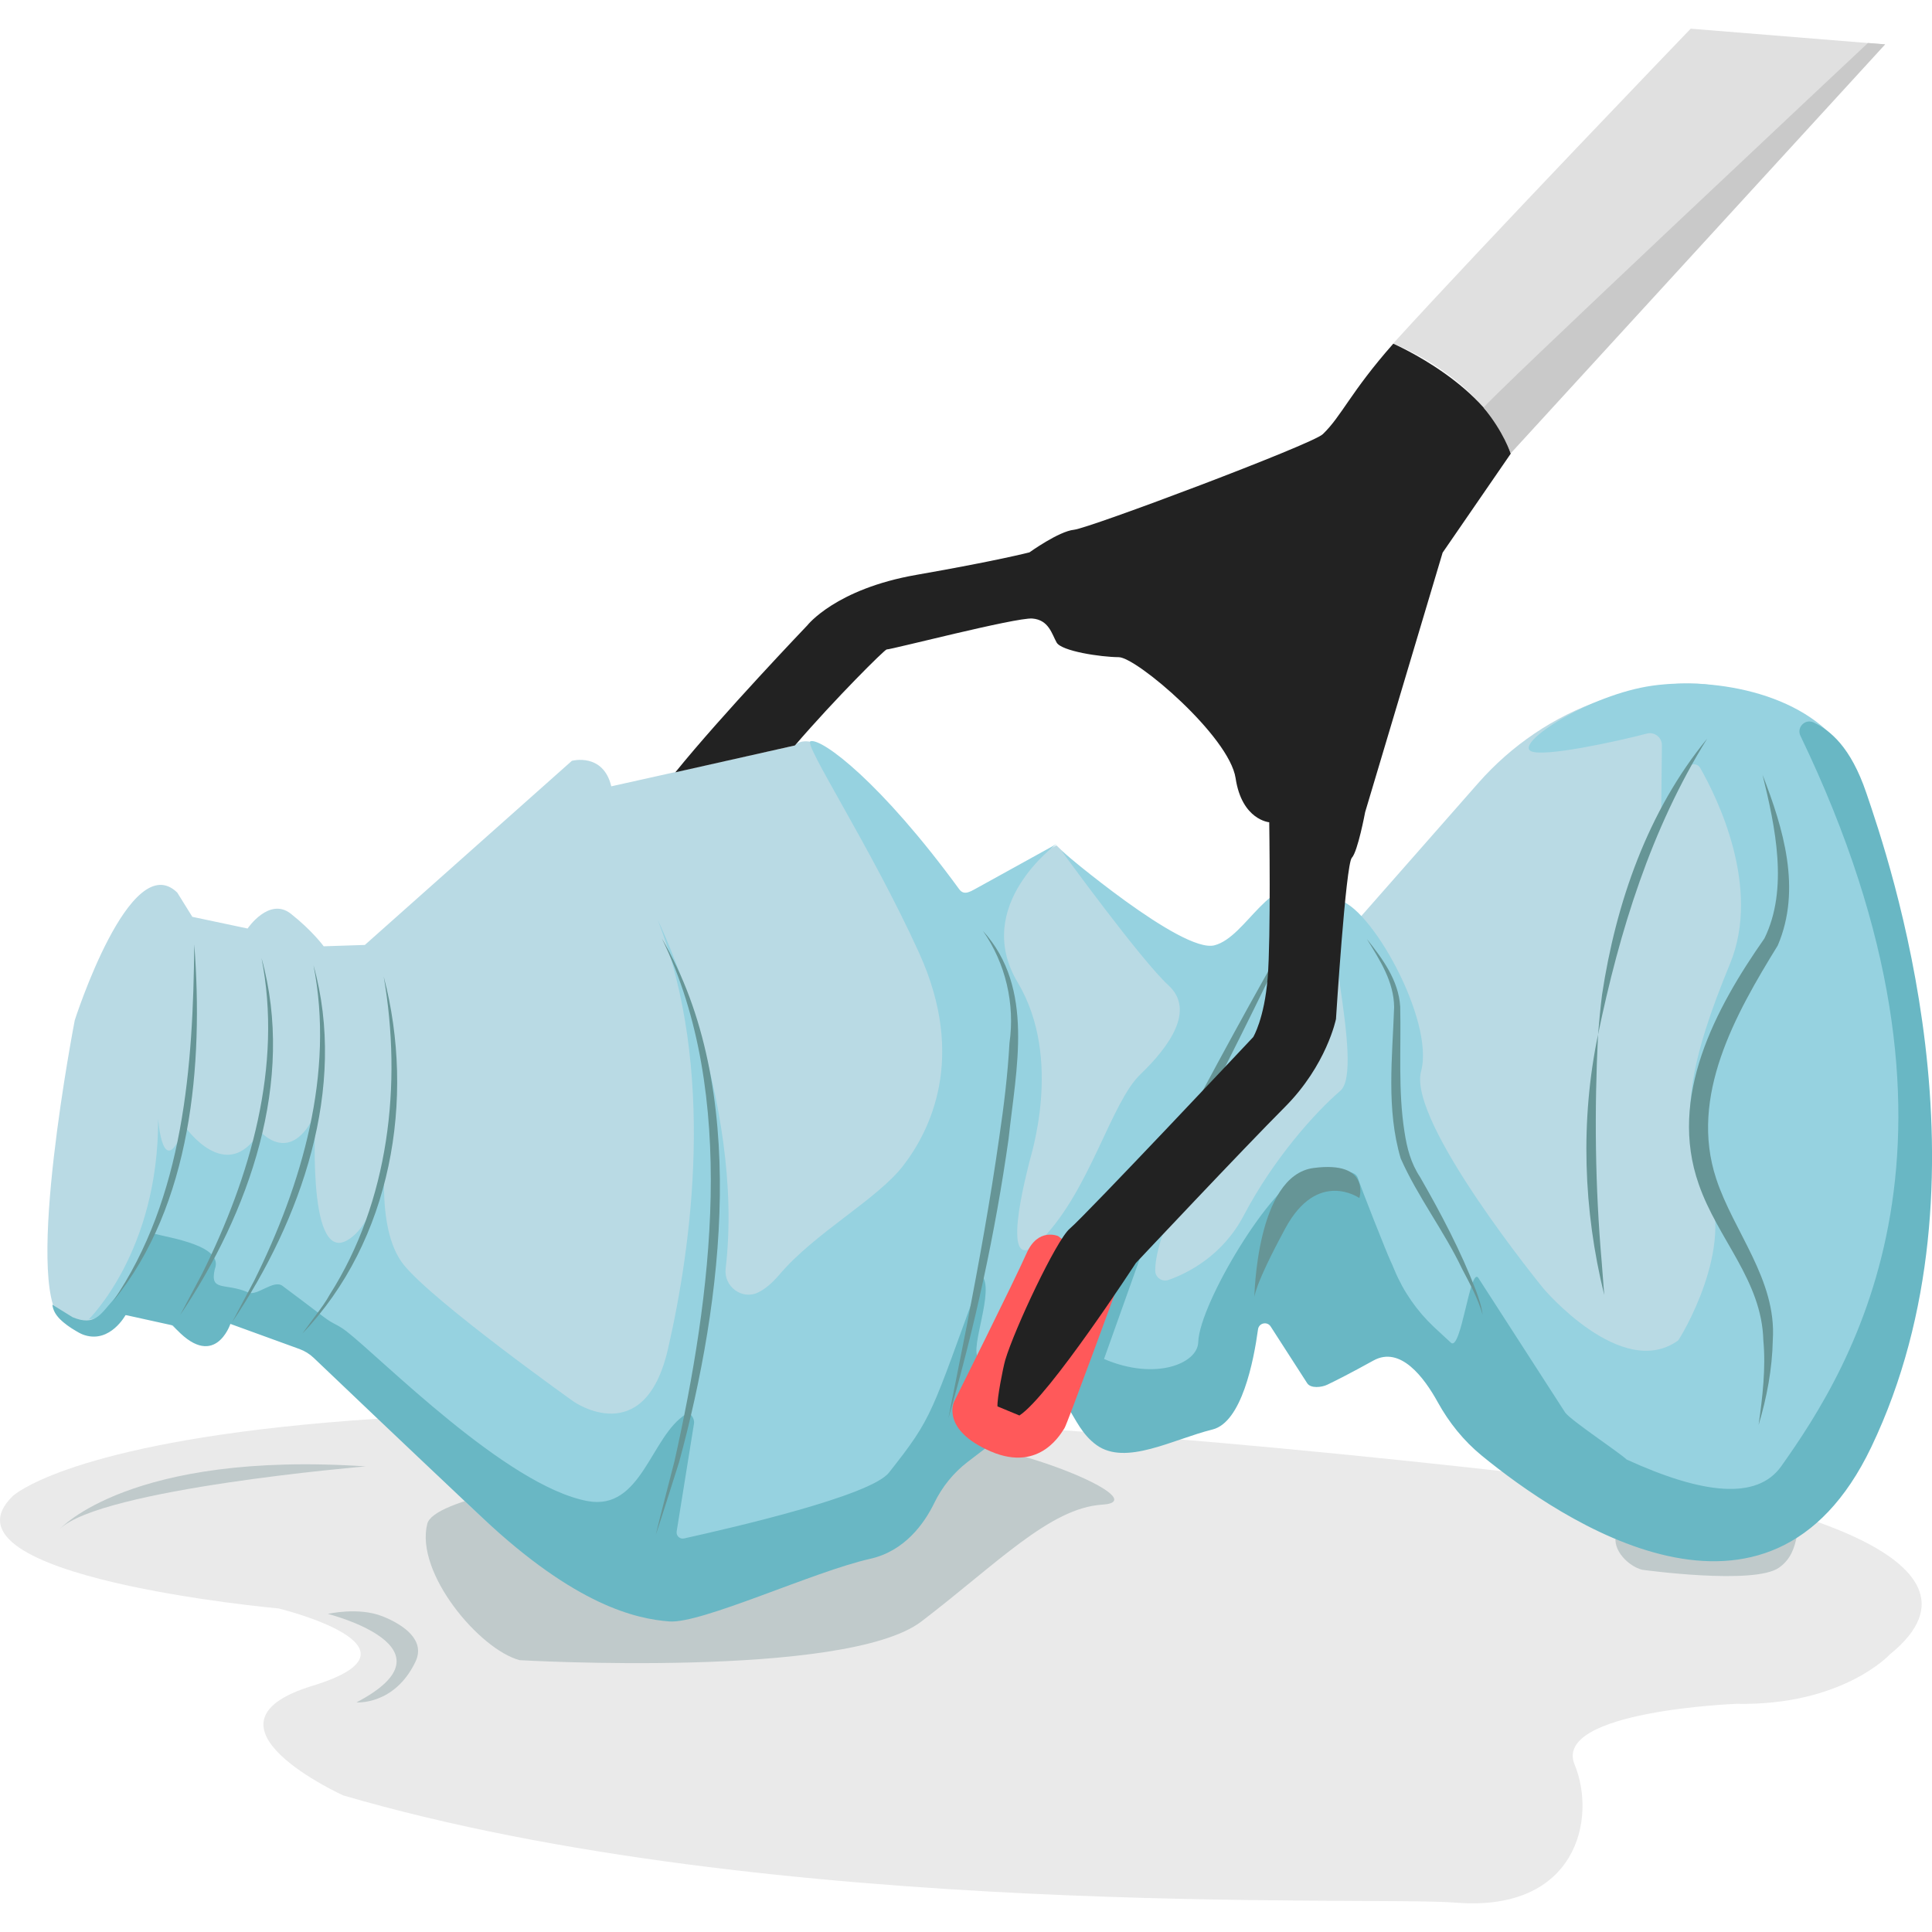 <?xml version="1.0" encoding="utf-8"?>
<!-- Generator: Adobe Illustrator 26.5.2, SVG Export Plug-In . SVG Version: 6.00 Build 0)  -->
<svg version="1.1" id="Livello_1" xmlns="http://www.w3.org/2000/svg" xmlns:xlink="http://www.w3.org/1999/xlink" x="0px" y="0px"
	 viewBox="0 0 200 200" style="enable-background:new 0 0 200 200;" xml:space="preserve">
<style type="text/css">
	.st0{fill:none;stroke:#669596;stroke-linecap:round;stroke-linejoin:round;stroke-miterlimit:10;}
	.st1{fill:#EAEAEA;}
	.st2{fill:#C0CACB;}
	.st3{fill:#B9DAE4;}
	.st4{fill:#96D2E0;}
	.st5{fill:#69B7C4;}
	.st6{fill:#669596;}
	.st7{fill:#E0E0E0;}
	.st8{fill:#FF595A;}
	.st9{fill:#222222;}
	.st10{fill:#C9C9C9;}
</style>
<g>
	<path class="st0" d="M108.06,90.46"/>
	<path class="st0" d="M110.42,99.08"/>
	<path class="st0" d="M111.79,97.91"/>
	<g>
		<g>
			<path class="st1" d="M1.32,154.87c0,0,20.82-19.81,178.44,0.34c0,0,28.71,5.68,15.86,16.07c0,0-4.89,5.31-15.86,5.1
				c0,0-19.05,0.72-16.76,6.28c2.3,5.56,0.25,15.31-12.32,14.3c-8.89-0.72-70.56,1.92-115.15-11.1c0,0-16.22-7.36-3.2-11.34
				c13.02-3.98-3.47-8.01-3.47-8.01S-7.26,163.25,1.32,154.87z"/>
			<path class="st2" d="M6.18,158.3c0,0,7.24-8.13,31.68-6.5C37.86,151.8,10.33,154.11,6.18,158.3z"/>
			<path class="st2" d="M33.94,167.07c0,0,13.8,3.48,2.96,9.16c0,0,3.93,0.32,6.1-4.19c1.07-2.21-1.13-3.81-3.4-4.72
				C37.1,166.33,33.94,167.07,33.94,167.07z"/>
		</g>
		<path class="st2" d="M53.79,171.86c0,0,33.79,1.96,41.6-4.01s13.29-11.75,18.72-12.09c5.43-0.34-8.38-6.12-15.31-6.29
			s-53.29,3.2-54.57,8.28C42.95,162.82,49.63,170.75,53.79,171.86z"/>
		<path class="st2" d="M169.99,162.5c0,0,11.61,1.61,14.18-0.22c2.57-1.83,1.28-5.02,3.07-5.11c1.79-0.09,0.19,1.58-2.1,1.51
			s-17.44-1.34-17.85,0.22C166.88,160.48,168.61,162.15,169.99,162.5z"/>
	</g>
	<g>
		<path class="st3" d="M37.77,97.82L59.2,78.76c0,0,3.24-0.88,4.08,2.64l19.01-4.23c0,0,1.46-2.02,6.05,2.68
			c4.59,4.69,11.43,12.86,11.43,12.86l9.59-5.2c0,0,11.43,11.16,16.04,10.51c4.62-0.66,7.98-5.74,7.98-5.74s1.83-0.83,2.43,0.68
			c0,0,1.87-1.1,5.04,1.95l12.18-13.85c3.45-3.92,7.85-6.91,12.79-8.6c4.49-1.53,9.89-2.55,14.05-0.79
			c8.7,3.67,10.25,2.8,12.52,9.65c2.27,6.85,13.77,40.02,0.51,67.73s-42.08-1.22-42.08-1.22s-5.11-10.14-9.45-7.74
			c-4.34,2.39-5.84,2.99-5.84,2.99l-5.84-9.13c0,0-0.87,12.26-4.98,13.28c-4.11,1.02-8.45,3.41-11.48,1.23s-3.22-6.16-6.46-3.59
			c-3.24,2.57-9.99,7.67-9.99,7.67s-1.67,6.77-7.52,8.08c-5.85,1.3-17.45,6.74-20.79,6.48c-3.34-0.26-9.61-1.57-19.38-10.77
			c-9.77-9.2-16.94-17.14-16.94-17.14l-9.11-2.9c0,0-1.67,5.08-5.95,0.16l-4.9-1.08c0,0-1.95,5.04-5.85,1.3s1.4-31.06,1.4-31.06
			s5.75-17.95,10.61-13.21l1.56,2.51l5.72,1.21c0,0,2.23-3.3,4.48-1.53c2.25,1.78,3.4,3.37,3.4,3.37L37.77,97.82z"/>
		<path class="st4" d="M16.37,115.8c0,0,0.47,6.89,2.74,0.78c0,0,4.33,6.3,7.81,0.52c0,0,3.15,3.75,5.76-1.88
			c0,0-1.01,15.48,3.2,13.21c3.61-1.95,4.2-10.21,4.2-10.21s-1.44,8.83,1.73,12.73c3.17,3.9,17.57,14.14,17.57,14.14
			s7.34,5.14,9.77-5.45s5-28.92-1.07-44.43c0,0,9.08,18.66,7.04,36.11c-0.22,1.85,1.69,3.29,3.37,2.47c0.66-0.32,1.39-0.9,2.21-1.86
			c3.67-4.33,10.15-7.79,12.83-11.3c2.69-3.51,6.59-11.05,1.61-22S83.1,76.95,83.91,76.73c1.19-0.32,7.3,4.25,15.4,15.34
			c0.54,0.73,1.29,0.13,2.09-0.29l7.98-4.41c0,0-8.79,6.37-4.03,14.33c4.76,7.96,1.25,18.24,1.19,18.66
			c-0.07,0.41-3.52,12.96,1.4,7.84c4.92-5.12,7.09-14.07,10.09-16.96c3.01-2.89,5.74-6.67,2.92-9.25
			c-2.82-2.57-11.05-13.9-11.05-13.9s12.43,10.62,15.81,9.77c3.38-0.86,5.81-7.78,9.94-5.64c3.77,1.95-16.17,31.3-16.06,39.34
			c0.01,0.69,0.71,1.17,1.37,0.94c1.83-0.64,5.56-2.41,7.8-6.69c3.07-5.84,7.37-10.64,9.99-12.89c2.62-2.25-2.57-20.03-0.3-19.76
			c3.32,0.4,10.09,12.47,8.66,17.74c-1.42,5.26,12.68,22.5,12.68,22.5s8.09,9.56,13.92,5.37c0.16-0.11,6.12-9.85,2.92-16.15
			s-1.51-13.21,2.46-22.85c3.26-7.92-1.34-17.22-3.09-20.28c-0.28-0.48-0.97-0.5-1.26-0.03l-2.77,4.36l0.07-6.66
			c0.01-0.82-0.76-1.43-1.56-1.22c-3.12,0.82-10.7,2.47-11.99,1.82c-1.7-0.84,6.08-5.87,12.57-6.78s16.41,0.8,20.23,7.34
			c4.14,7.09,14.61,48.09,3.63,65.33s-14.84,18.44-22.28,16.52c-7.44-1.92-33.94-26.96-33.94-26.96l-9.38-1.25l-5.72,11.75
			l-8.89,0.95l-9.11-2.9l-9.7,11.1l-21.99,9.52l-19.09-4.8l-28.96-22.9l-16.66,1.89C9.18,136.56,16.43,129.57,16.37,115.8z"/>
		<path class="st5" d="M148.44,137.37c-1.76-1.66-3.16-3.67-4.09-5.91c-0.16-0.4-0.31-0.73-0.41-0.94c-0.36-0.75-3.11-7.7-3.35-8.5
			c-0.36-1.21-2.47-0.68-5.7-0.23c-3.02,0.43-10.73,13.09-10.85,17.16c-0.07,2.23-4.48,4-9.75,1.73l7.43-20.84
			c-2.67,0.55-18.53,22.67-20.44,20.73c-0.94-0.96,1.75-7.09,0.34-8.54c-5.33,14.56-4.98,14.57-9.6,20.42
			c-1.9,2.41-16.26,5.71-21.21,6.81c-0.44,0.1-0.84-0.29-0.76-0.74l1.79-11.14c0.09-0.53-0.38-1.26-0.84-0.98
			c-3.63,2.24-4.57,10.04-10.18,8.99c-8.38-1.56-21.4-14.83-24.95-17.57c-1.02-0.79-1.28-0.66-2.45-1.56
			c-1.05-0.81-3.15-2.38-4.18-3.15c-0.92-0.68-2.63,1.09-3.53,0.69c-2.4-1.06-4.01-0.02-3.48-2.4c0.98-2.44-4.55-3.23-6.32-3.7
			c-1.4,3.08-2.99,5.53-4.23,6.92c-1.32,1.49-1.87,2.68-4.16,1.74l-2.1-1.3c0.14,1.17,1.13,1.9,2.53,2.77
			c0.28,0.17,0.56,0.31,0.83,0.39c2.65,0.82,4.22-2.09,4.22-2.09l4.9,1.08c4.27,4.92,5.95-0.16,5.95-0.16l7.15,2.6
			c0.55,0.2,1.05,0.51,1.47,0.91c2.12,2.02,9.25,8.83,17.43,16.52c9.77,9.2,16.04,10.51,19.38,10.77s14.94-5.17,20.79-6.48
			c3.6-0.8,5.62-3.68,6.64-5.77c0.81-1.67,1.99-3.14,3.47-4.27c2.25-1.72,5.46-4.16,7.4-5.71c3.24-2.57,2.9,1.79,5.93,3.97
			s7.89-0.59,12.01-1.61c3.02-0.75,4.26-7.08,4.71-10.37c0.09-0.66,0.95-0.85,1.31-0.29l3.78,5.87c0.36,0.56,1.49,0.44,2.09,0.15
			c0.9-0.43,2.42-1.2,4.77-2.5c2.79-1.54,5.25,1.76,6.66,4.32c1.16,2.1,2.67,3.98,4.52,5.5c8.22,6.74,29.75,21.3,40.35-0.85
			c13.26-27.72,1.81-60.9-0.51-67.73c-1.62-4.77-3.74-6.47-5.45-7.29c-0.88-0.42-1.79,0.5-1.37,1.38
			c20.07,41.7,5.4,65.21-1.99,75.62c-2.5,3.52-8.13,2.9-16-0.7c-0.73-0.71-5.76-4.04-6.36-4.86l-9-13.95
			c-0.85-1.18-1.78,7.71-2.84,6.71L148.44,137.37z"/>
		<g>
			<path class="st6" d="M68.51,97.14c9.1,15.54,6.32,37.56,1.79,54.22c-0.81,2.52-1.58,5.04-2.42,7.54c0.62-2.57,1.3-5.11,1.95-7.67
				C73.63,134.17,76.43,113.4,68.51,97.14L68.51,97.14z"/>
		</g>
		<g>
			<path class="st6" d="M101.75,96.36c5.4,5.94,3.42,14.32,2.66,21.52c-1.38,9.77-3.49,19.44-6.23,28.92c0,0,1.92-9.66,1.92-9.66
				c1.24-6.44,2.42-12.9,3.34-19.39c0.48-3.25,0.88-6.51,1.06-9.77C105.08,103.94,104.11,99.73,101.75,96.36L101.75,96.36z"/>
		</g>
		<g>
			<path class="st6" d="M109.39,142.85c7.64-16.07,15.94-31.95,24.78-47.4C126.53,111.53,118.23,127.4,109.39,142.85L109.39,142.85z
				"/>
		</g>
		<path class="st6" d="M129.85,134.35c0,0,0.17-12.66,6.13-13.44c5.96-0.78,4.74,3.11,4.74,3.11s-4.32-3.04-7.66,3.13
			C129.73,133.31,129.85,134.35,129.85,134.35z"/>
		<g>
			<path class="st6" d="M141.5,97.21c1.61,2.02,3.29,4.28,3.45,7.01c0.1,4.33-0.23,8.69,0.44,12.94c0.26,1.7,0.65,3.23,1.62,4.7
				c2.17,3.78,4.21,7.64,5.77,11.71c0.3,0.81,0.59,1.65,0.7,2.52c-0.48-1.67-1.32-3.2-2.12-4.73c-1.87-3.93-4.63-7.51-6.36-11.44
				c-1.51-5.09-0.86-10.49-0.68-15.66C144.29,101.61,142.86,99.42,141.5,97.21L141.5,97.21z"/>
		</g>
		<g>
			<path class="st6" d="M165.43,107.09c-0.39,7.87-0.31,15.73,0.38,23.58c0,0,0.26,3.38,0.26,3.38
				C163.9,125.27,163.58,115.96,165.43,107.09L165.43,107.09z"/>
		</g>
		<g>
			<path class="st6" d="M176.73,76.46c-5.81,9.32-9.09,19.94-11.3,30.64c0.11-1.37,0.24-2.74,0.41-4.11
				C167.27,93.48,170.58,83.94,176.73,76.46L176.73,76.46z"/>
		</g>
		<g>
			<path class="st6" d="M182.46,80.21c2.14,5.52,4.07,11.83,1.57,17.67c-4.38,7.11-9.19,15.6-6.37,24.14
				c1.8,5.49,6.26,10.45,5.86,16.68c-0.06,3.03-0.62,5.97-1.47,8.81c0.41-2.93,0.76-5.88,0.49-8.77c-0.17-6.2-4.7-10.43-6.68-16.13
				c-3.19-9.04,1.7-18.2,6.79-25.46C185.16,92.05,183.78,85.6,182.46,80.21L182.46,80.21z"/>
		</g>
		<g>
			<g>
				<path class="st6" d="M20.11,97.76c0.95,12.39-0.25,27.02-8.42,36.96C19.04,123.99,19.99,110.39,20.11,97.76L20.11,97.76z"/>
			</g>
			<g>
				<path class="st6" d="M27.07,99.17c3.55,12.72-1.28,26.37-8.42,36.96c0,0,2.28-4.29,2.28-4.29
					C25.9,121.85,29.28,110.35,27.07,99.17L27.07,99.17z"/>
			</g>
			<g>
				<path class="st6" d="M32.45,99.91c3.55,12.72-1.28,26.37-8.42,36.96c0,0,2.28-4.29,2.28-4.29
					C31.27,122.59,34.65,111.08,32.45,99.91L32.45,99.91z"/>
			</g>
			<g>
				<path class="st6" d="M39.72,101.09c3.32,12.64,0.8,27.35-8.42,36.96c0,0,1.45-1.98,1.45-1.98c0.45-0.59,1.02-1.38,1.37-2.03
					C40.27,124.38,41.64,112.24,39.72,101.09L39.72,101.09z"/>
			</g>
		</g>
	</g>
	<path class="st7" d="M195.15,4.6l-38.77,42.34c-2.93-7.97-12.17-11.37-12.17-11.37c9.54-10.49,30.81-32.6,30.81-32.6L195.15,4.6z"
		/>
	<path class="st8" d="M109.54,127.96c0,0-2.08-0.92-3.27,1.78c-1.19,2.71-7.5,15.35-7.5,15.35s-1.42,2.9,3.79,5.16
		c5.21,2.25,7.39-2.1,7.63-2.4c0.24-0.3,5.64-15.07,5.64-15.07L109.54,127.96z"/>
	<path class="st9" d="M82.29,77.17c4.19-4.87,9.32-9.96,9.5-9.94c0.42,0.03,13.38-3.33,15.08-3.2c1.7,0.14,2.01,1.59,2.51,2.48
		c0.5,0.9,4.58,1.51,6.43,1.52s11.45,8.2,12.1,12.53c0.65,4.33,3.48,4.56,3.48,4.56s0.18,11.85-0.16,16.09
		c-0.34,4.25-1.5,6.15-1.5,6.15s-17.31,18.41-19,19.84c-1.38,1.18-5.7,10.34-6.67,13.6c-0.22,0.76-0.86,4-0.8,4.79l2.27,0.94
		c3.09-2.01,12.05-15.78,12.05-15.78s11.08-11.79,15.42-16.14s5.3-9.12,5.3-9.12s1.01-16.03,1.64-16.69
		c0.62-0.66,1.38-4.73,1.38-4.73l8.02-26.86l7.06-10.26c-2.15-7.05-12.17-11.37-12.17-11.37c-4.44,5.03-5.33,7.48-7.3,9.37
		c-1.09,1.05-24.17,9.73-25.75,9.89c-1.58,0.16-4.61,2.34-4.61,2.34s-3.35,0.87-11.71,2.33c-8.36,1.46-11.28,5.22-11.28,5.22
		s-8.85,9.25-13.67,15.22"/>
	<path class="st10" d="M153.59,42.21c-0.21-0.26,39.78-37.76,39.78-37.76l1.77,0.14l-38.77,42.34
		C156.38,46.94,155.67,44.73,153.59,42.21z"/>
</g>
</svg>
